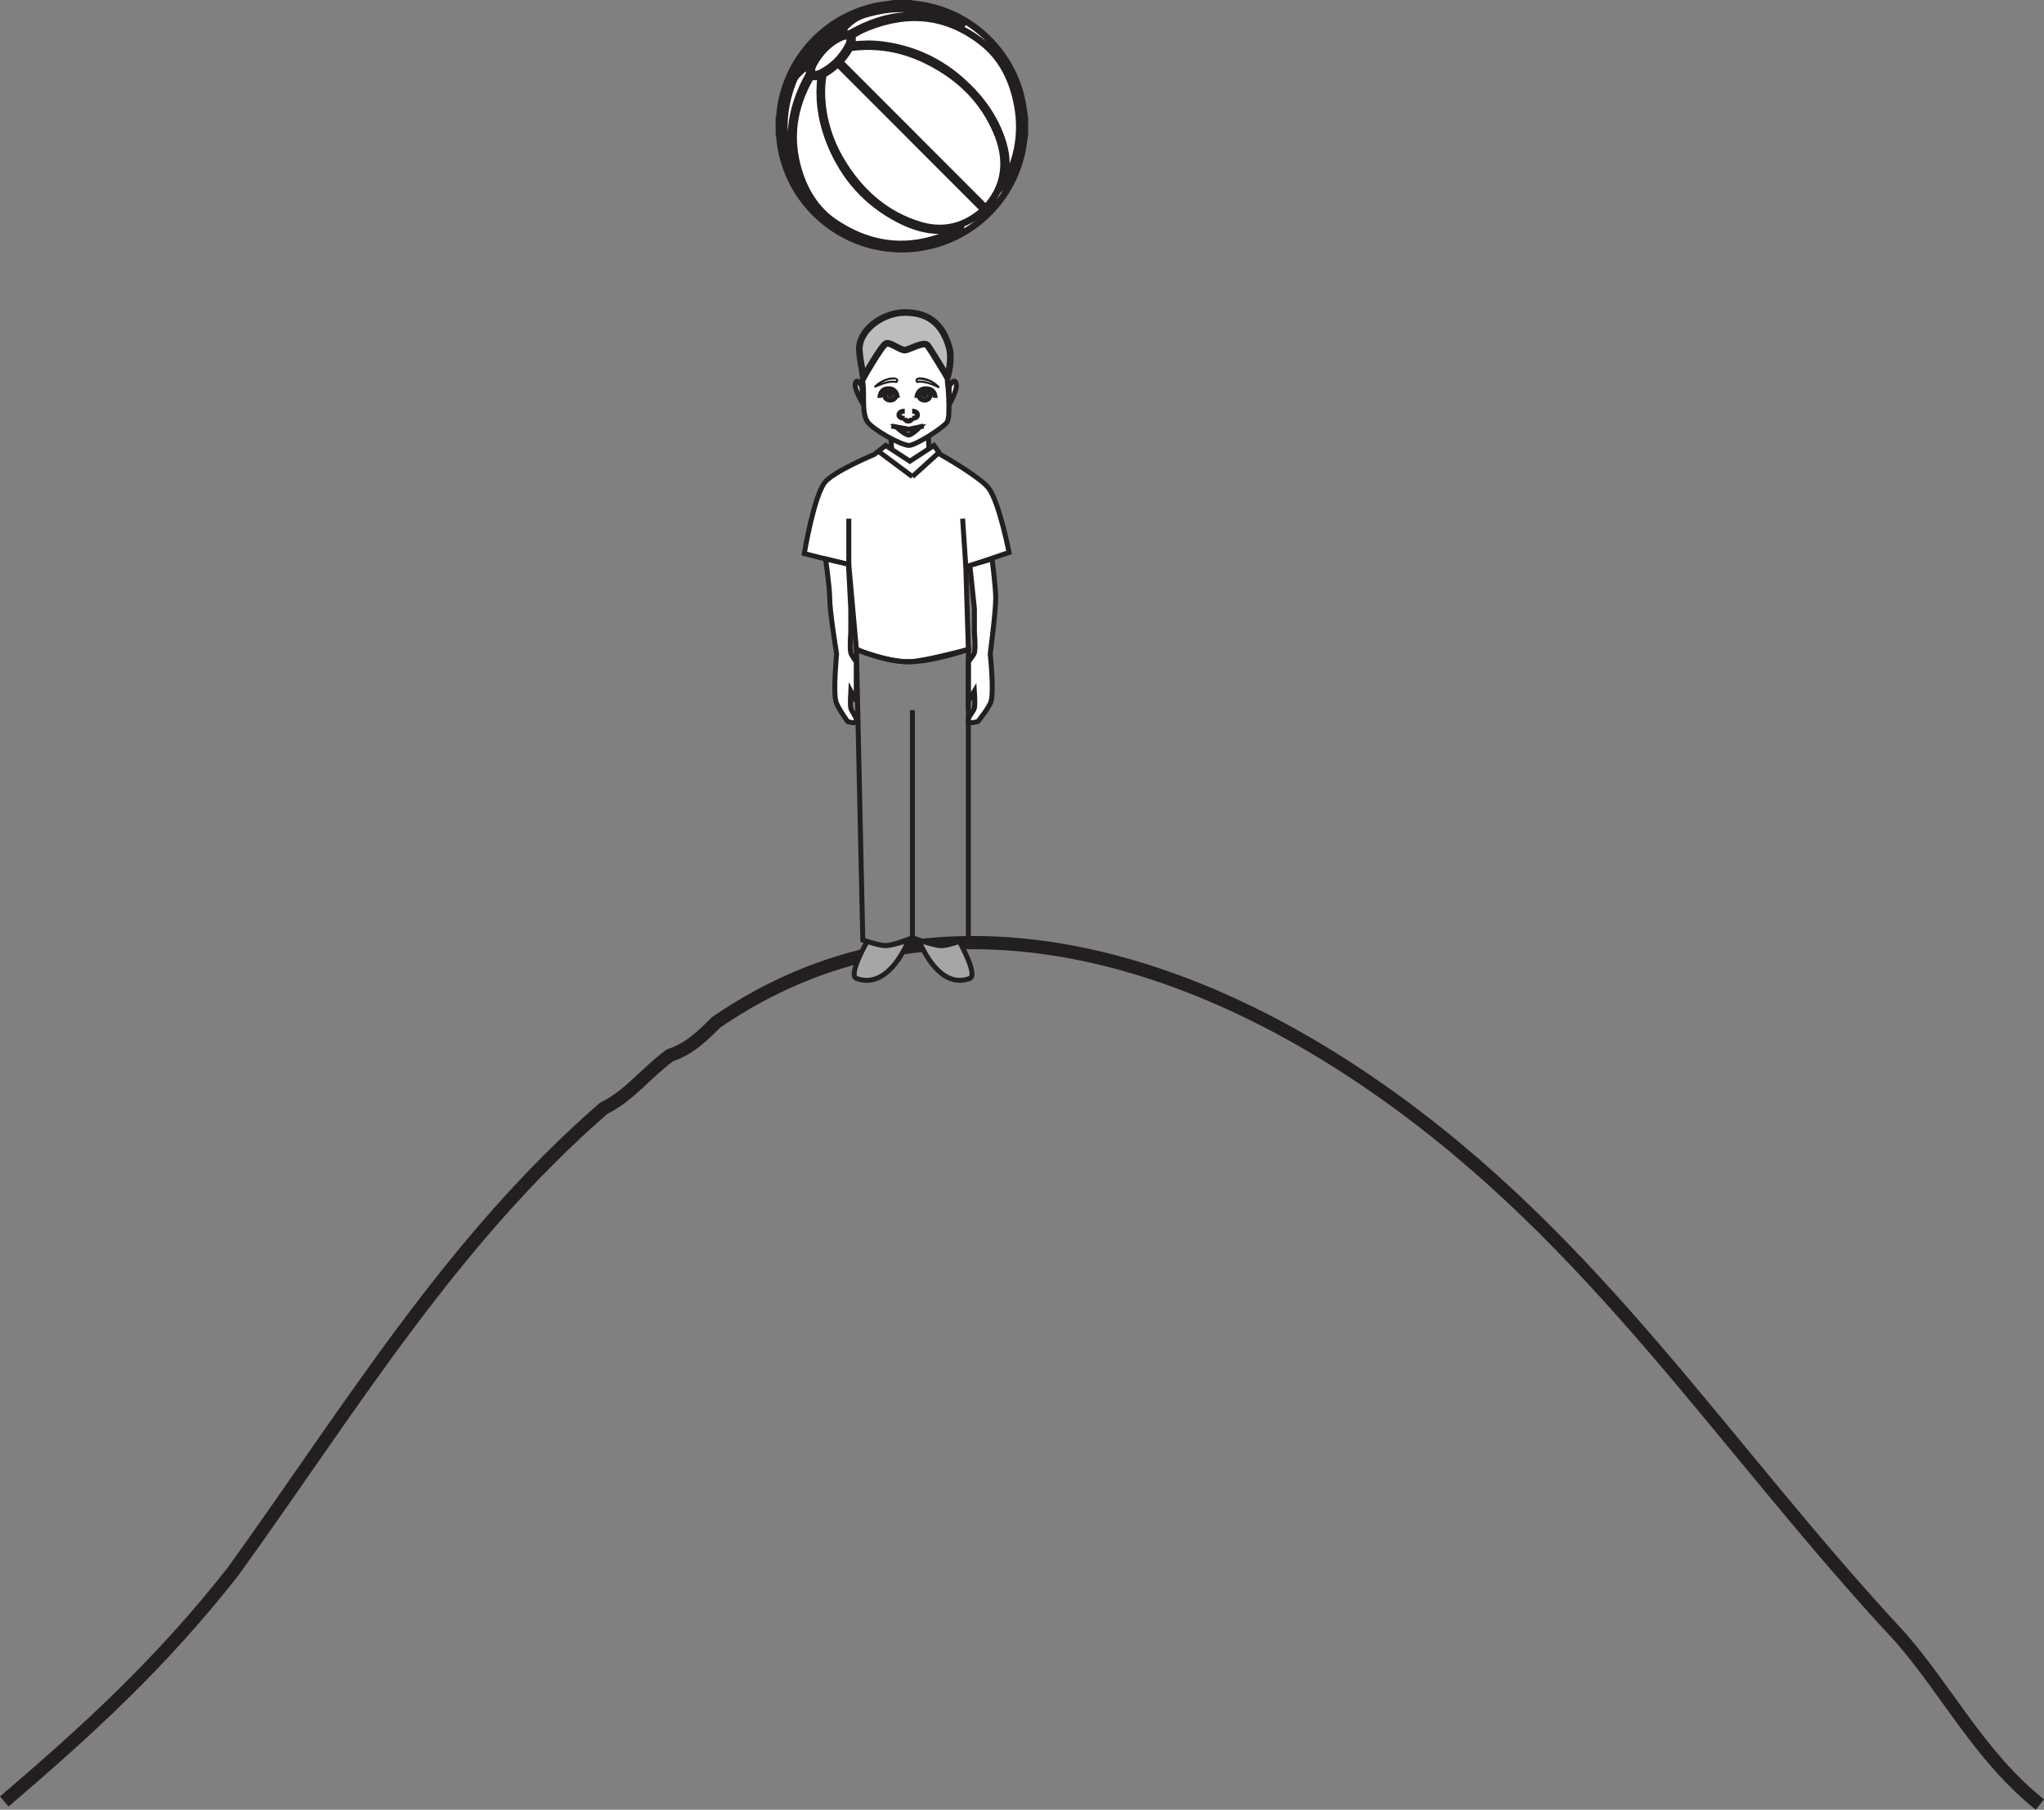 <?xml version="1.0" encoding="UTF-8"?>
<svg xmlns="http://www.w3.org/2000/svg" xmlns:xlink="http://www.w3.org/1999/xlink" width="308.897pt" height="273.516pt" viewBox="0 0 308.897 273.516" version="1.1">
<rect x="0" y="0" width="308.897" height="273.516" fill="#808080" stroke="none"/>
<defs>
<clipPath id="clip1">
  <path d="M 0 114 L 308.898 114 L 308.898 273.516 L 0 273.516 Z M 0 114 "/>
</clipPath>
</defs>
<g id="surface1">
<g clip-path="url(#clip1)" clip-rule="nonzero">
<path style="fill:none;stroke-width:2;stroke-linecap:butt;stroke-linejoin:miter;stroke:rgb(13.73%,12.16%,12.549%);stroke-opacity:1;stroke-miterlimit:10;" d="M -0.002 -0.002 C 12.576 10.764 23.576 20.764 34.576 34.764 C 52.576 59.764 67.576 84.764 90.576 104.76 C 94.576 106.76 96.576 109.76 100.576 112.76 C 103.576 113.76 105.576 115.76 107.576 117.76 C 139.576 139.76 177.576 128.76 207.576 107.76 C 240.576 84.764 259.576 53.764 286.576 24.764 C 293.576 16.764 298.576 6.764 307.623 -0.463 " transform="matrix(1,0,0,-1,0.65,272.272)"/>
</g>
<path style=" stroke:none;fill-rule:nonzero;fill:rgb(100%,100%,100%);fill-opacity:1;" d="M 140.383 71.715 L 134.621 71.715 L 134.621 66.203 L 140.383 66.203 Z M 140.383 71.715 "/>
<path style="fill-rule:nonzero;fill:rgb(100%,100%,100%);fill-opacity:1;stroke-width:0.75;stroke-linecap:butt;stroke-linejoin:miter;stroke:rgb(13.73%,12.16%,12.549%);stroke-opacity:1;stroke-miterlimit:4;" d="M 0.002 -0 C 0.002 -0 -6.264 -2.614 -7.494 -4.258 C -9.174 -6.489 -10.573 -14.985 -10.573 -14.985 L -3.842 -16.692 L -2.694 -29.461 C -2.694 -29.461 1.537 -31.344 5.193 -31.332 C 7.318 -31.328 14.224 -29.461 14.224 -29.461 L 13.842 -17.028 L 20.377 -14.813 C 20.377 -14.813 18.881 -7.207 17.299 -5.11 C 16.01 -3.395 9.998 -0 9.998 -0 L 9.033 1.359 L 5.385 -1.024 L 1.728 1.359 Z M 0.002 -0 " transform="matrix(1,0,0,-1,132.119,68.683)"/>
<path style=" stroke:none;fill-rule:nonzero;fill:rgb(100%,100%,100%);fill-opacity:1;" d="M 146.332 109.043 C 146.121 108.516 147.137 107.566 147.258 107.004 C 147.391 106.379 147.258 104.441 147.258 104.441 L 146.332 105.977 L 146.332 100.016 C 146.332 100.016 147.137 99.078 147.258 98.656 C 147.469 97.938 147.258 95.59 147.258 95.59 L 147.258 92.012 L 146.57 85.465 L 149.93 84.48 C 149.93 84.48 150.477 88.754 150.477 90.406 C 150.477 92.527 149.645 98.824 149.645 98.824 C 149.645 98.824 150.234 104.289 149.777 105.977 C 149.52 106.922 147.785 109.043 147.785 109.043 C 147.785 109.043 146.496 109.457 146.332 109.043 "/>
<path style="fill:none;stroke-width:0.75;stroke-linecap:butt;stroke-linejoin:miter;stroke:rgb(13.73%,12.16%,12.549%);stroke-opacity:1;stroke-miterlimit:4;" d="M 0.001 0.001 C -0.21 0.528 0.806 1.478 0.927 2.04 C 1.06 2.665 0.927 4.603 0.927 4.603 L 0.001 3.068 L 0.001 9.028 C 0.001 9.028 0.806 9.966 0.927 10.388 C 1.138 11.107 0.927 13.454 0.927 13.454 L 0.927 17.032 L 0.24 23.579 L 3.599 24.564 C 3.599 24.564 4.146 20.29 4.146 18.638 C 4.146 16.517 3.314 10.22 3.314 10.22 C 3.314 10.22 3.904 4.755 3.447 3.068 C 3.189 2.122 1.454 0.001 1.454 0.001 C 1.454 0.001 0.165 -0.413 0.001 0.001 Z M 0.001 0.001 " transform="matrix(1,0,0,-1,146.331,109.044)"/>
<path style="fill:none;stroke-width:0.75;stroke-linecap:butt;stroke-linejoin:miter;stroke:rgb(13.73%,12.16%,12.549%);stroke-opacity:1;stroke-miterlimit:4;" d="M 0.001 0.002 L -0.964 43.935 C -0.964 43.935 3.556 42.064 6.923 42.064 C 10.763 42.064 15.954 43.935 15.954 43.935 L 15.954 0.002 C 15.954 0.002 12.81 -0.893 11.728 -0.854 C 10.618 -0.811 7.497 0.338 7.497 0.338 C 7.497 0.338 4.525 -0.83 3.458 -0.854 C 2.56 -0.873 0.001 0.002 0.001 0.002 Z M 0.001 0.002 " transform="matrix(1,0,0,-1,130.389,142.08)"/>
<path style="fill:none;stroke-width:0.75;stroke-linecap:butt;stroke-linejoin:miter;stroke:rgb(13.73%,12.16%,12.549%);stroke-opacity:1;stroke-miterlimit:4;" d="M -0.001 -0.001 L -0.001 34.401 " transform="matrix(1,0,0,-1,137.887,141.741)"/>
<path style=" stroke:none;fill-rule:nonzero;fill:rgb(100%,100%,100%);fill-opacity:1;" d="M 130.438 58.133 C 130.234 56.598 130.078 53.461 130.438 51.949 C 130.844 50.246 133.969 47.531 137.039 47.578 C 140.121 47.629 142.891 49.699 143.164 52.141 C 143.328 53.641 143.164 57.605 143.164 57.605 C 143.164 57.605 143.75 62.445 143.164 63.738 C 142.816 64.492 138.203 67.457 137.273 67.32 C 135.809 67.105 131.844 64.875 131.074 63.711 C 130.223 62.43 130.633 59.621 130.438 58.133 "/>
<path style="fill:none;stroke-width:0.75;stroke-linecap:butt;stroke-linejoin:miter;stroke:rgb(13.73%,12.16%,12.549%);stroke-opacity:1;stroke-miterlimit:4;" d="M 0.001 0.001 C -0.202 1.536 -0.358 4.673 0.001 6.185 C 0.407 7.888 3.532 10.603 6.603 10.556 C 9.685 10.505 12.454 8.435 12.728 5.993 C 12.892 4.493 12.728 0.528 12.728 0.528 C 12.728 0.528 13.314 -4.311 12.728 -5.604 C 12.38 -6.358 7.767 -9.323 6.837 -9.186 C 5.372 -8.972 1.407 -6.741 0.638 -5.577 C -0.214 -4.296 0.197 -1.487 0.001 0.001 Z M 0.001 0.001 " transform="matrix(1,0,0,-1,130.436,58.134)"/>
<path style=" stroke:none;fill-rule:nonzero;fill:rgb(100%,100%,100%);fill-opacity:1;" d="M 129.398 109.043 C 129.594 108.516 128.68 107.566 128.57 107.004 C 128.453 106.379 128.57 104.441 128.57 104.441 L 129.398 105.977 L 129.398 100.016 C 129.398 100.016 128.684 99.078 128.57 98.656 C 128.387 97.938 128.57 95.59 128.57 95.59 L 128.57 92.012 L 128.223 85.285 L 124.762 84.48 C 124.762 84.48 125.387 88.746 125.387 90.395 C 125.391 92.516 126.434 98.824 126.434 98.824 C 126.434 98.824 125.902 104.289 126.316 105.977 C 126.547 106.922 128.094 109.043 128.094 109.043 C 128.094 109.043 129.25 109.457 129.398 109.043 "/>
<path style="fill:none;stroke-width:0.75;stroke-linecap:butt;stroke-linejoin:miter;stroke:rgb(13.73%,12.16%,12.549%);stroke-opacity:1;stroke-miterlimit:4;" d="M -0.002 0.001 C 0.194 0.528 -0.72 1.478 -0.83 2.04 C -0.947 2.665 -0.83 4.603 -0.83 4.603 L -0.002 3.068 L -0.002 9.028 C -0.002 9.028 -0.717 9.966 -0.83 10.388 C -1.013 11.107 -0.83 13.454 -0.83 13.454 L -0.83 17.032 L -1.177 23.759 L -4.638 24.564 C -4.638 24.564 -4.013 20.298 -4.013 18.65 C -4.009 16.528 -2.967 10.22 -2.967 10.22 C -2.967 10.22 -3.498 4.755 -3.084 3.068 C -2.853 2.122 -1.306 0.001 -1.306 0.001 C -1.306 0.001 -0.15 -0.413 -0.002 0.001 Z M -0.002 0.001 " transform="matrix(1,0,0,-1,129.4,109.044)"/>
<path style="fill:none;stroke-width:0.75;stroke-linecap:butt;stroke-linejoin:miter;stroke:rgb(13.73%,12.16%,12.549%);stroke-opacity:1;stroke-miterlimit:4;" d="M -0.001 -0.001 L 0.077 -1.837 " transform="matrix(1,0,0,-1,140.305,65.987)"/>
<path style="fill:none;stroke-width:0.75;stroke-linecap:butt;stroke-linejoin:miter;stroke:rgb(13.73%,12.16%,12.549%);stroke-opacity:1;stroke-miterlimit:4;" d="M -0.001 -0.001 L 0.139 -1.622 " transform="matrix(1,0,0,-1,134.622,66.202)"/>
<path style=" stroke:none;fill-rule:nonzero;fill:rgb(65.492%,64.864%,65.019%);fill-opacity:1;" d="M 129.426 147.875 C 128.113 147.379 131.047 142.289 131.047 142.289 C 131.047 142.289 132.949 142.934 133.848 142.934 C 134.754 142.934 137.328 142.078 137.328 142.078 C 137.328 142.078 134.426 149.742 129.426 147.875 "/>
<path style="fill:none;stroke-width:0.75;stroke-linecap:butt;stroke-linejoin:miter;stroke:rgb(13.73%,12.16%,12.549%);stroke-opacity:1;stroke-miterlimit:4;" d="M -0.001 -0.001 C -1.314 0.495 1.62 5.585 1.62 5.585 C 1.62 5.585 3.522 4.94 4.421 4.94 C 5.327 4.94 7.901 5.796 7.901 5.796 C 7.901 5.796 4.999 -1.868 -0.001 -0.001 Z M -0.001 -0.001 " transform="matrix(1,0,0,-1,129.427,147.874)"/>
<path style=" stroke:none;fill-rule:nonzero;fill:rgb(65.492%,64.864%,65.019%);fill-opacity:1;" d="M 146.566 147.875 C 147.844 147.379 144.98 142.289 144.98 142.289 C 144.98 142.289 143.121 142.934 142.246 142.934 C 141.363 142.934 138.848 142.078 138.848 142.078 C 138.848 142.078 141.684 149.742 146.566 147.875 "/>
<path style="fill:none;stroke-width:0.75;stroke-linecap:butt;stroke-linejoin:miter;stroke:rgb(13.73%,12.16%,12.549%);stroke-opacity:1;stroke-miterlimit:4;" d="M 0.001 -0.001 C 1.279 0.495 -1.585 5.585 -1.585 5.585 C -1.585 5.585 -3.444 4.94 -4.319 4.94 C -5.202 4.94 -7.718 5.796 -7.718 5.796 C -7.718 5.796 -4.882 -1.868 0.001 -0.001 Z M 0.001 -0.001 " transform="matrix(1,0,0,-1,146.565,147.874)"/>
<path style="fill:none;stroke-width:0.75;stroke-linecap:butt;stroke-linejoin:miter;stroke:rgb(13.73%,12.16%,12.549%);stroke-opacity:1;stroke-miterlimit:4;" d="M -0.001 0 L 5.156 -3.836 " transform="matrix(1,0,0,-1,132.731,68.199)"/>
<path style="fill:none;stroke-width:0.75;stroke-linecap:butt;stroke-linejoin:miter;stroke:rgb(13.73%,12.16%,12.549%);stroke-opacity:1;stroke-miterlimit:4;" d="M -0.001 -0 L 4.019 3.648 " transform="matrix(1,0,0,-1,137.887,72.035)"/>
<path style="fill:none;stroke-width:0.75;stroke-linecap:butt;stroke-linejoin:miter;stroke:rgb(13.73%,12.16%,12.549%);stroke-opacity:1;stroke-miterlimit:4;" d="M -0.002 -0.002 L -0.002 6.983 " transform="matrix(1,0,0,-1,128.275,85.373)"/>
<path style="fill:none;stroke-width:0.75;stroke-linecap:butt;stroke-linejoin:miter;stroke:rgb(13.73%,12.16%,12.549%);stroke-opacity:1;stroke-miterlimit:4;" d="M 0.002 0.002 L -0.483 7.326 " transform="matrix(1,0,0,-1,145.959,85.713)"/>
<path style="fill-rule:nonzero;fill:rgb(100%,100%,100%);fill-opacity:1;stroke-width:0.75;stroke-linecap:butt;stroke-linejoin:miter;stroke:rgb(13.73%,12.16%,12.549%);stroke-opacity:1;stroke-miterlimit:4;" d="M -0.002 0 C -0.002 0 -0.478 1.008 -0.791 0.774 C -1.584 0.176 0.28 -2.773 0.28 -2.773 Z M -0.002 0 " transform="matrix(1,0,0,-1,130.224,58.414)"/>
<path style="fill-rule:nonzero;fill:rgb(100%,100%,100%);fill-opacity:1;stroke-width:0.75;stroke-linecap:butt;stroke-linejoin:miter;stroke:rgb(13.73%,12.16%,12.549%);stroke-opacity:1;stroke-miterlimit:4;" d="M 0.001 0 C 0.001 0 0.516 1.008 0.856 0.774 C 1.716 0.176 -0.019 -2.773 -0.019 -2.773 Z M 0.001 0 " transform="matrix(1,0,0,-1,143.445,58.414)"/>
<path style="fill:none;stroke-width:0.75;stroke-linecap:butt;stroke-linejoin:miter;stroke:rgb(13.73%,12.16%,12.549%);stroke-opacity:1;stroke-miterlimit:4;" d="M 0 0.002 C 0 0.002 -0.035 1.427 -1.371 1.377 C -2.711 1.33 -2.621 0.002 -2.621 0.002 " transform="matrix(1,0,0,-1,135.609,60.134)"/>
<path style="fill:none;stroke-width:0.75;stroke-linecap:butt;stroke-linejoin:miter;stroke:rgb(13.73%,12.16%,12.549%);stroke-opacity:1;stroke-miterlimit:4;" d="M 0.002 -0.001 C 0.002 -0.408 -0.381 -0.743 -0.85 -0.743 C -1.315 -0.743 -1.694 -0.408 -1.694 -0.001 C -1.694 0.413 -1.315 0.745 -0.85 0.745 C -0.381 0.745 0.002 0.413 0.002 -0.001 Z M 0.002 -0.001 " transform="matrix(1,0,0,-1,135.393,59.729)"/>
<path style=" stroke:none;fill-rule:nonzero;fill:rgb(13.73%,12.16%,12.549%);fill-opacity:1;" d="M 135.039 59.562 C 135.039 59.879 134.816 60.133 134.543 60.133 C 134.277 60.133 134.055 59.879 134.055 59.562 C 134.055 59.246 134.277 58.984 134.543 58.984 C 134.816 58.984 135.039 59.246 135.039 59.562 "/>
<path style="fill:none;stroke-width:0.75;stroke-linecap:butt;stroke-linejoin:miter;stroke:rgb(13.73%,12.16%,12.549%);stroke-opacity:1;stroke-miterlimit:4;" d="M 0.001 0.002 C 0.001 0.002 0.04 1.427 1.438 1.377 C 2.844 1.33 2.751 0.002 2.751 0.002 " transform="matrix(1,0,0,-1,138.558,60.134)"/>
<path style="fill:none;stroke-width:0.75;stroke-linecap:butt;stroke-linejoin:miter;stroke:rgb(13.73%,12.16%,12.549%);stroke-opacity:1;stroke-miterlimit:4;" d="M 0.001 -0.001 C 0.001 -0.408 0.38 -0.743 0.844 -0.743 C 1.313 -0.743 1.688 -0.408 1.688 -0.001 C 1.688 0.413 1.313 0.745 0.844 0.745 C 0.38 0.745 0.001 0.413 0.001 -0.001 Z M 0.001 -0.001 " transform="matrix(1,0,0,-1,138.87,59.729)"/>
<path style=" stroke:none;fill-rule:nonzero;fill:rgb(13.73%,12.16%,12.549%);fill-opacity:1;" d="M 139.223 59.562 C 139.223 59.879 139.445 60.133 139.715 60.133 C 139.988 60.133 140.203 59.879 140.203 59.562 C 140.203 59.246 139.988 58.984 139.715 58.984 C 139.445 58.984 139.223 59.246 139.223 59.562 "/>
<path style="fill:none;stroke-width:0.75;stroke-linecap:butt;stroke-linejoin:miter;stroke:rgb(13.73%,12.16%,12.549%);stroke-opacity:1;stroke-miterlimit:4;" d="M -0.001 -0.002 L 2.632 -0.506 L 4.886 -0.002 " transform="matrix(1,0,0,-1,134.708,64.385)"/>
<path style="fill:none;stroke-width:0.75;stroke-linecap:butt;stroke-linejoin:miter;stroke:rgb(13.73%,12.16%,12.549%);stroke-opacity:1;stroke-miterlimit:4;" d="M 0.001 -0.001 C 0.481 0.01 1.575 1.1 1.575 1.1 L 0.001 0.846 L -1.749 1.1 C -1.749 1.1 -0.566 -0.013 0.001 -0.001 Z M 0.001 -0.001 " transform="matrix(1,0,0,-1,137.339,65.737)"/>
<path style="fill:none;stroke-width:0.75;stroke-linecap:butt;stroke-linejoin:miter;stroke:rgb(13.73%,12.16%,12.549%);stroke-opacity:1;stroke-miterlimit:4;" d="M -0 -0.001 C -0 -0.001 0.801 -0.001 0.801 -0.567 C 0.801 -1.091 -0 -1.091 -0 -1.091 " transform="matrix(1,0,0,-1,137.852,62.14)"/>
<path style="fill:none;stroke-width:0.75;stroke-linecap:butt;stroke-linejoin:miter;stroke:rgb(13.73%,12.16%,12.549%);stroke-opacity:1;stroke-miterlimit:4;" d="M -0.001 -0.001 C -0.001 -0.001 -0.88 -0.001 -0.88 -0.567 C -0.88 -1.091 -0.001 -1.091 -0.001 -1.091 " transform="matrix(1,0,0,-1,136.732,62.14)"/>
<path style="fill:none;stroke-width:0.75;stroke-linecap:butt;stroke-linejoin:miter;stroke:rgb(13.73%,12.16%,12.549%);stroke-opacity:1;stroke-miterlimit:4;" d="M 0.001 -0 C 0.001 -0 0.016 -0.496 -0.554 -0.516 C -1.073 -0.535 -1.093 -0.035 -1.093 -0.035 " transform="matrix(1,0,0,-1,137.823,63.125)"/>
<path style=" stroke:none;fill-rule:nonzero;fill:rgb(74.12%,73.648%,73.766%);fill-opacity:1;" d="M 136.824 52.91 C 136.113 53.016 134.586 51.688 133.93 51.91 C 133.273 52.125 130.504 57.023 130.504 57.023 C 130.504 57.023 129.941 54.367 129.871 52.926 C 129.727 49.859 133.445 47.242 136.73 47.227 C 140.922 47.211 142.602 49.637 143.426 52.453 C 143.984 54.363 143.184 57.023 143.184 57.023 C 143.184 57.023 140.688 52.844 140.168 52.191 C 139.656 51.539 137.531 52.797 136.824 52.91 "/>
<path style="fill:none;stroke-width:1;stroke-linecap:butt;stroke-linejoin:miter;stroke:rgb(13.73%,12.16%,12.549%);stroke-opacity:1;stroke-miterlimit:4;" d="M 0 -0.002 C -0.711 -0.107 -2.238 1.221 -2.894 0.998 C -3.551 0.783 -6.32 -4.115 -6.32 -4.115 C -6.32 -4.115 -6.883 -1.459 -6.953 -0.017 C -7.097 3.049 -3.379 5.666 -0.094 5.682 C 4.098 5.697 5.778 3.272 6.602 0.455 C 7.16 -1.455 6.36 -4.115 6.36 -4.115 C 6.36 -4.115 3.864 0.065 3.344 0.717 C 2.832 1.369 0.707 0.111 0 -0.002 Z M 0 -0.002 " transform="matrix(1,0,0,-1,136.824,52.908)"/>
<path style=" stroke:none;fill-rule:nonzero;fill:rgb(13.73%,12.16%,12.549%);fill-opacity:1;" d="M 135.594 57.836 C 136.027 57.289 135.469 57.035 134.988 57.039 C 133.984 57.059 132.852 57.582 132.145 58.336 C 132.039 58.445 132.164 58.633 132.301 58.578 C 133.273 58.188 134.402 57.672 135.453 57.887 C 135.637 57.922 135.699 57.625 135.516 57.586 C 134.402 57.363 133.23 57.879 132.203 58.293 C 132.258 58.375 132.309 58.457 132.359 58.535 C 132.746 58.129 133.254 57.84 133.754 57.629 C 134.199 57.441 134.68 57.348 135.156 57.34 C 135.379 57.34 135.523 57.445 135.375 57.637 C 135.258 57.789 135.473 57.988 135.594 57.836 "/>
<path style=" stroke:none;fill-rule:nonzero;fill:rgb(13.73%,12.16%,12.549%);fill-opacity:1;" d="M 138.727 57.641 C 138.301 57.062 140.258 57.617 140.426 57.688 C 140.914 57.898 141.395 58.223 141.75 58.629 C 141.805 58.547 141.859 58.461 141.914 58.379 C 140.895 57.938 139.727 57.375 138.598 57.574 C 138.414 57.609 138.43 57.91 138.613 57.879 C 139.695 57.688 140.809 58.227 141.781 58.648 C 141.938 58.723 142.055 58.527 141.945 58.402 C 141.254 57.617 140.117 57.066 139.094 57.035 C 138.625 57.02 138.094 57.277 138.484 57.812 C 138.598 57.969 138.84 57.793 138.727 57.641 "/>
<path style=" stroke:none;fill-rule:nonzero;fill:rgb(100%,100%,100%);fill-opacity:1;" d="M 123.578 6.668 C 122.559 7.762 121.648 8.891 120.973 10.195 C 122.078 9.242 123.469 8.613 124.215 7.258 C 124.031 7.051 123.855 6.84 123.578 6.668 M 127.402 3.758 C 126.094 4.453 124.949 5.363 123.848 6.359 C 124.094 6.609 124.293 6.816 124.469 6.992 C 125.871 6.273 126.453 4.855 127.402 3.758 M 123.227 11.203 C 123.48 11.199 123.738 11.152 124.07 10.977 C 125.875 10.031 127.254 8.652 128.195 6.848 C 128.32 6.602 128.41 6.336 128.414 6.051 C 128.426 5.594 128.262 5.438 127.801 5.473 C 127.453 5.504 127.141 5.645 126.84 5.797 C 125.16 6.652 123.938 7.973 123.023 9.598 C 122.852 9.906 122.719 10.242 122.684 10.602 C 122.641 11.031 122.805 11.207 123.227 11.203 M 145.723 4.051 C 145.637 3.992 145.555 3.922 145.461 3.871 C 140.738 1.137 135.785 0.637 130.57 2.242 C 128.863 2.77 127.773 3.898 126.738 5.336 C 127.34 5.172 127.844 4.926 128.348 5.109 C 133.992 1.824 139.758 1.312 145.723 4.051 M 122.328 11.117 C 122.121 10.621 122.402 10.129 122.539 9.531 C 122.219 9.773 121.969 9.953 121.73 10.145 C 121.309 10.484 120.934 10.879 120.543 11.254 C 120.234 11.551 120.031 11.898 119.879 12.289 C 117.984 17.113 118.082 21.891 120.223 26.613 C 120.52 27.277 120.855 27.922 121.301 28.508 C 118.562 22.559 119.07 16.805 122.328 11.117 M 122.68 11.52 C 122.613 11.562 122.582 11.574 122.566 11.598 C 122.527 11.648 122.496 11.699 122.465 11.754 C 119.926 16.203 119.207 20.895 120.723 25.832 C 121.684 28.98 123.391 31.738 126.121 33.582 C 132.184 37.688 138.547 37.906 145.035 34.523 C 145.113 34.48 145.227 34.465 145.219 34.312 C 144.211 34.637 143.188 34.855 142.129 34.863 C 139.855 34.883 137.762 34.184 135.785 33.152 C 130.969 30.648 127.574 26.816 125.508 21.805 C 124.305 18.891 123.715 15.867 123.93 12.703 C 123.957 12.305 123.988 11.91 124.023 11.441 C 123.539 11.574 123.098 11.762 122.68 11.52 M 128.68 6.781 C 130.289 6.586 131.832 6.555 133.371 6.758 C 137.848 7.344 141.793 9.109 145.195 12.09 C 147.781 14.359 149.844 17.008 151.113 20.227 C 151.855 22.105 152.301 24.035 151.992 26.074 C 151.895 26.734 151.707 27.375 151.566 28.027 C 151.68 27.91 151.762 27.781 151.832 27.648 C 153.949 23.715 154.566 19.562 153.598 15.207 C 152.828 11.75 151.297 8.695 148.469 6.457 C 143.129 2.234 137.277 1.684 131.051 4.188 C 130.238 4.516 129.461 4.922 128.711 5.422 C 128.941 5.871 128.809 6.289 128.68 6.781 M 126.914 9.348 C 134.262 16.703 141.59 24.039 148.949 31.406 C 150.773 29.43 151.727 27.148 151.664 24.484 C 151.609 22.27 150.828 20.238 149.816 18.316 C 148.094 15.043 145.574 12.48 142.449 10.512 C 138.289 7.891 133.805 6.598 128.855 7.188 C 128.676 7.207 128.48 7.191 128.375 7.395 C 127.98 8.117 127.457 8.75 126.914 9.348 M 126.621 9.648 C 125.965 10.242 125.332 10.766 124.609 11.16 C 124.418 11.262 124.398 11.449 124.371 11.633 C 124.141 13.082 124.156 14.531 124.316 15.98 C 124.68 19.301 125.848 22.34 127.66 25.129 C 130.414 29.363 134.055 32.484 138.957 33.98 C 142.336 35.012 145.402 34.375 148.145 32.156 C 148.305 32.023 148.5 31.91 148.598 31.645 C 141.285 24.32 133.961 16.992 126.621 9.648 M 154.875 20.289 C 154.75 21.125 154.656 21.973 154.492 22.801 C 152.953 30.418 146.762 36.285 139.039 37.449 C 129.676 38.863 120.719 32.961 118.32 23.793 C 118.055 22.777 117.875 21.742 117.797 20.691 C 117.785 20.555 117.742 20.422 117.715 20.289 L 117.715 17.871 C 117.859 17.488 117.824 17.082 117.875 16.688 C 118.855 8.941 124.617 2.637 132.258 0.941 C 133.191 0.734 134.148 0.676 135.09 0.5 L 137.504 0.5 C 138.34 0.625 139.184 0.715 140.016 0.879 C 147.297 2.328 153.109 8.176 154.504 15.453 C 154.66 16.254 154.754 17.066 154.875 17.871 Z M 154.875 20.289 "/>
<path style="fill:none;stroke-width:1;stroke-linecap:butt;stroke-linejoin:miter;stroke:rgb(13.73%,12.16%,12.549%);stroke-opacity:1;stroke-miterlimit:10;" d="M 0.001 -0 C -1.018 -1.094 -1.928 -2.223 -2.604 -3.528 C -1.499 -2.575 -0.108 -1.946 0.638 -0.59 C 0.454 -0.383 0.279 -0.172 0.001 -0 Z M 3.825 2.91 C 2.517 2.214 1.372 1.304 0.271 0.308 C 0.517 0.058 0.716 -0.149 0.892 -0.325 C 2.294 0.394 2.876 1.812 3.825 2.91 Z M -0.35 -4.536 C -0.096 -4.532 0.161 -4.485 0.493 -4.309 C 2.298 -3.364 3.677 -1.985 4.618 -0.18 C 4.743 0.066 4.833 0.332 4.837 0.617 C 4.849 1.074 4.685 1.23 4.224 1.195 C 3.876 1.164 3.564 1.023 3.263 0.871 C 1.583 0.015 0.361 -1.305 -0.553 -2.93 C -0.725 -3.239 -0.858 -3.575 -0.893 -3.934 C -0.936 -4.364 -0.772 -4.539 -0.35 -4.536 Z M 22.146 2.617 C 22.06 2.675 21.978 2.746 21.884 2.797 C 17.161 5.531 12.208 6.031 6.993 4.425 C 5.286 3.898 4.197 2.769 3.161 1.332 C 3.763 1.496 4.267 1.742 4.771 1.558 C 10.415 4.843 16.181 5.355 22.146 2.617 Z M -1.249 -4.45 C -1.456 -3.953 -1.175 -3.461 -1.038 -2.864 C -1.358 -3.106 -1.608 -3.286 -1.846 -3.477 C -2.268 -3.817 -2.643 -4.211 -3.034 -4.586 C -3.343 -4.883 -3.546 -5.231 -3.698 -5.621 C -5.593 -10.446 -5.495 -15.223 -3.354 -19.946 C -3.057 -20.61 -2.721 -21.254 -2.276 -21.84 C -5.014 -15.891 -4.507 -10.137 -1.249 -4.45 Z M -0.897 -4.852 C -0.964 -4.895 -0.995 -4.907 -1.01 -4.93 C -1.05 -4.981 -1.081 -5.032 -1.112 -5.086 C -3.651 -9.536 -4.37 -14.227 -2.854 -19.164 C -1.893 -22.313 -0.186 -25.071 2.544 -26.914 C 8.607 -31.02 14.97 -31.239 21.458 -27.856 C 21.536 -27.813 21.65 -27.797 21.642 -27.645 C 20.634 -27.969 19.611 -28.188 18.552 -28.196 C 16.279 -28.215 14.185 -27.516 12.208 -26.485 C 7.392 -23.981 3.997 -20.149 1.931 -15.137 C 0.728 -12.223 0.138 -9.2 0.353 -6.036 C 0.38 -5.637 0.411 -5.243 0.447 -4.774 C -0.038 -4.907 -0.479 -5.094 -0.897 -4.852 Z M 5.103 -0.114 C 6.712 0.082 8.255 0.113 9.794 -0.09 C 14.271 -0.676 18.216 -2.442 21.618 -5.422 C 24.204 -7.692 26.267 -10.34 27.536 -13.559 C 28.279 -15.438 28.724 -17.368 28.415 -19.407 C 28.318 -20.067 28.13 -20.707 27.99 -21.36 C 28.103 -21.243 28.185 -21.114 28.255 -20.981 C 30.372 -17.047 30.99 -12.895 30.021 -8.539 C 29.251 -5.082 27.72 -2.028 24.892 0.211 C 19.552 4.433 13.7 4.984 7.474 2.48 C 6.661 2.152 5.884 1.746 5.134 1.246 C 5.365 0.797 5.232 0.379 5.103 -0.114 Z M 3.337 -2.68 C 10.685 -10.036 18.013 -17.371 25.372 -24.739 C 27.197 -22.762 28.15 -20.481 28.087 -17.817 C 28.032 -15.602 27.251 -13.571 26.24 -11.649 C 24.517 -8.375 21.997 -5.813 18.872 -3.844 C 14.712 -1.223 10.228 0.07 5.279 -0.52 C 5.099 -0.539 4.904 -0.524 4.798 -0.727 C 4.404 -1.45 3.88 -2.082 3.337 -2.68 Z M 3.044 -2.981 C 2.388 -3.575 1.755 -4.098 1.032 -4.493 C 0.841 -4.594 0.822 -4.782 0.794 -4.965 C 0.564 -6.414 0.579 -7.864 0.74 -9.313 C 1.103 -12.633 2.271 -15.672 4.083 -18.461 C 6.837 -22.696 10.478 -25.817 15.38 -27.313 C 18.759 -28.344 21.825 -27.707 24.568 -25.489 C 24.728 -25.356 24.923 -25.243 25.021 -24.977 C 17.708 -17.653 10.384 -10.325 3.044 -2.981 Z M 31.298 -13.621 C 31.173 -14.457 31.079 -15.305 30.915 -16.133 C 29.376 -23.75 23.185 -29.618 15.462 -30.782 C 6.099 -32.196 -2.858 -26.293 -5.257 -17.125 C -5.522 -16.11 -5.702 -15.075 -5.78 -14.024 C -5.792 -13.887 -5.835 -13.754 -5.862 -13.621 L -5.862 -11.203 C -5.718 -10.821 -5.753 -10.414 -5.702 -10.02 C -4.721 -2.274 1.04 4.031 8.681 5.726 C 9.615 5.933 10.572 5.992 11.513 6.168 L 13.927 6.168 C 14.763 6.043 15.607 5.953 16.439 5.789 C 23.72 4.339 29.532 -1.508 30.927 -8.786 C 31.083 -9.586 31.177 -10.399 31.298 -11.203 Z M 31.298 -13.621 " transform="matrix(1,0,0,-1,123.577,6.668)"/>
<path style=" stroke:none;fill-rule:nonzero;fill:rgb(100%,100%,100%);fill-opacity:1;" d="M 126.621 9.645 C 133.961 16.992 141.285 24.32 148.598 31.641 C 148.5 31.91 148.305 32.023 148.145 32.156 C 145.402 34.375 142.336 35.012 138.957 33.98 C 134.055 32.484 130.414 29.363 127.66 25.129 C 125.848 22.34 124.684 19.301 124.316 15.98 C 124.156 14.531 124.141 13.082 124.371 11.633 C 124.398 11.453 124.418 11.262 124.609 11.16 C 125.332 10.766 125.965 10.246 126.621 9.645 "/>
<path style="fill:none;stroke-width:1;stroke-linecap:butt;stroke-linejoin:miter;stroke:rgb(13.73%,12.16%,12.549%);stroke-opacity:1;stroke-miterlimit:10;" d="M 0 0.002 C 7.34 -7.346 14.664 -14.674 21.977 -21.994 C 21.879 -22.264 21.684 -22.377 21.524 -22.51 C 18.781 -24.729 15.715 -25.366 12.336 -24.334 C 7.434 -22.838 3.793 -19.717 1.039 -15.483 C -0.773 -12.694 -1.937 -9.655 -2.304 -6.334 C -2.465 -4.885 -2.48 -3.436 -2.25 -1.987 C -2.222 -1.807 -2.203 -1.616 -2.012 -1.514 C -1.289 -1.119 -0.656 -0.6 0 0.002 Z M 0 0.002 " transform="matrix(1,0,0,-1,126.621,9.646)"/>
<path style=" stroke:none;fill-rule:nonzero;fill:rgb(100%,100%,100%);fill-opacity:1;" d="M 126.914 9.348 C 127.457 8.75 127.98 8.117 128.375 7.395 C 128.48 7.191 128.676 7.207 128.855 7.184 C 133.805 6.598 138.289 7.891 142.449 10.512 C 145.574 12.48 148.094 15.043 149.816 18.316 C 150.828 20.238 151.609 22.27 151.664 24.484 C 151.727 27.148 150.773 29.43 148.949 31.406 C 141.59 24.039 134.262 16.703 126.914 9.348 "/>
<path style="fill:none;stroke-width:1;stroke-linecap:butt;stroke-linejoin:miter;stroke:rgb(13.73%,12.16%,12.549%);stroke-opacity:1;stroke-miterlimit:10;" d="M 0.001 -0 C 0.544 0.597 1.068 1.23 1.462 1.953 C 1.568 2.156 1.763 2.14 1.943 2.164 C 6.892 2.75 11.376 1.457 15.536 -1.164 C 18.661 -3.133 21.181 -5.696 22.904 -8.969 C 23.915 -10.891 24.696 -12.922 24.751 -15.137 C 24.814 -17.801 23.861 -20.082 22.036 -22.059 C 14.677 -14.692 7.349 -7.356 0.001 -0 Z M 0.001 -0 " transform="matrix(1,0,0,-1,126.913,9.347)"/>
<path style=" stroke:none;fill-rule:nonzero;fill:rgb(100%,100%,100%);fill-opacity:1;" d="M 128.68 6.781 C 128.809 6.289 128.941 5.871 128.711 5.422 C 129.461 4.922 130.238 4.516 131.051 4.188 C 137.281 1.684 143.129 2.234 148.465 6.457 C 151.297 8.695 152.828 11.75 153.598 15.207 C 154.566 19.562 153.949 23.719 151.832 27.645 C 151.762 27.781 151.68 27.91 151.57 28.027 C 151.707 27.375 151.895 26.734 151.992 26.074 C 152.297 24.035 151.855 22.102 151.117 20.227 C 149.844 17.008 147.781 14.359 145.195 12.094 C 141.793 9.109 137.848 7.344 133.371 6.758 C 131.832 6.555 130.289 6.586 128.68 6.781 "/>
<path style="fill:none;stroke-width:1;stroke-linecap:butt;stroke-linejoin:miter;stroke:rgb(13.73%,12.16%,12.549%);stroke-opacity:1;stroke-miterlimit:10;" d="M -0.001 0.002 C 0.128 0.494 0.261 0.912 0.031 1.361 C 0.781 1.861 1.558 2.267 2.37 2.595 C 8.601 5.099 14.449 4.549 19.784 0.326 C 22.616 -1.912 24.148 -4.967 24.917 -8.424 C 25.886 -12.78 25.269 -16.936 23.152 -20.862 C 23.081 -20.998 22.999 -21.127 22.89 -21.244 C 23.027 -20.592 23.214 -19.951 23.312 -19.291 C 23.616 -17.252 23.175 -15.319 22.437 -13.444 C 21.163 -10.225 19.101 -7.576 16.515 -5.311 C 13.113 -2.326 9.167 -0.561 4.691 0.025 C 3.152 0.228 1.609 0.197 -0.001 0.002 Z M -0.001 0.002 " transform="matrix(1,0,0,-1,128.68,6.783)"/>
<path style=" stroke:none;fill-rule:nonzero;fill:rgb(100%,100%,100%);fill-opacity:1;" d="M 122.68 11.52 C 123.094 11.762 123.539 11.574 124.023 11.441 C 123.988 11.91 123.957 12.305 123.93 12.703 C 123.715 15.867 124.305 18.891 125.508 21.805 C 127.574 26.816 130.965 30.645 135.785 33.152 C 137.762 34.184 139.855 34.883 142.129 34.863 C 143.188 34.855 144.211 34.637 145.219 34.312 C 145.227 34.465 145.113 34.48 145.035 34.523 C 138.547 37.906 132.184 37.684 126.121 33.582 C 123.391 31.738 121.684 28.98 120.723 25.832 C 119.207 20.891 119.926 16.207 122.465 11.754 C 122.496 11.699 122.527 11.645 122.566 11.598 C 122.582 11.574 122.617 11.562 122.68 11.52 "/>
<path style="fill:none;stroke-width:1;stroke-linecap:butt;stroke-linejoin:miter;stroke:rgb(13.73%,12.16%,12.549%);stroke-opacity:1;stroke-miterlimit:10;" d="M -0.001 -0 C 0.413 -0.243 0.859 -0.055 1.343 0.078 C 1.308 -0.391 1.277 -0.785 1.249 -1.184 C 1.034 -4.348 1.624 -7.371 2.827 -10.285 C 4.894 -15.297 8.284 -19.125 13.105 -21.633 C 15.081 -22.664 17.175 -23.364 19.449 -23.344 C 20.507 -23.336 21.531 -23.118 22.538 -22.793 C 22.546 -22.946 22.433 -22.961 22.355 -23.004 C 15.866 -26.387 9.503 -26.164 3.441 -22.063 C 0.71 -20.219 -0.997 -17.461 -1.958 -14.313 C -3.473 -9.371 -2.755 -4.688 -0.216 -0.235 C -0.184 -0.18 -0.153 -0.125 -0.114 -0.078 C -0.098 -0.055 -0.063 -0.043 -0.001 -0 Z M -0.001 -0 " transform="matrix(1,0,0,-1,122.68,11.519)"/>
<path style=" stroke:none;fill-rule:nonzero;fill:rgb(100%,100%,100%);fill-opacity:1;" d="M 122.328 11.117 C 119.07 16.805 118.562 22.559 121.301 28.508 C 120.855 27.926 120.52 27.277 120.223 26.613 C 118.082 21.891 117.984 17.113 119.879 12.289 C 120.031 11.898 120.234 11.555 120.543 11.254 C 120.934 10.879 121.309 10.484 121.73 10.145 C 121.969 9.953 122.219 9.773 122.539 9.531 C 122.402 10.129 122.121 10.621 122.328 11.117 "/>
<path style="fill:none;stroke-width:1;stroke-linecap:butt;stroke-linejoin:miter;stroke:rgb(13.73%,12.16%,12.549%);stroke-opacity:1;stroke-miterlimit:10;" d="M 0.001 -0 C -3.257 -5.688 -3.764 -11.442 -1.026 -17.391 C -1.471 -16.809 -1.807 -16.16 -2.104 -15.496 C -4.245 -10.774 -4.343 -5.996 -2.448 -1.172 C -2.296 -0.782 -2.093 -0.438 -1.784 -0.137 C -1.393 0.238 -1.018 0.633 -0.596 0.972 C -0.358 1.164 -0.108 1.343 0.212 1.586 C 0.075 0.988 -0.206 0.496 0.001 -0 Z M 0.001 -0 " transform="matrix(1,0,0,-1,122.327,11.117)"/>
<path style=" stroke:none;fill-rule:nonzero;fill:rgb(100%,100%,100%);fill-opacity:1;" d="M 145.723 4.051 C 139.754 1.312 133.992 1.824 128.344 5.109 C 127.844 4.926 127.34 5.172 126.742 5.336 C 127.773 3.902 128.867 2.77 130.57 2.242 C 135.785 0.637 140.738 1.137 145.461 3.871 C 145.551 3.922 145.637 3.992 145.723 4.051 "/>
<path style="fill:none;stroke-width:1;stroke-linecap:butt;stroke-linejoin:miter;stroke:rgb(13.73%,12.16%,12.549%);stroke-opacity:1;stroke-miterlimit:10;" d="M 0 0.002 C -5.968 2.74 -11.73 2.228 -17.379 -1.057 C -17.879 -0.873 -18.383 -1.119 -18.98 -1.284 C -17.949 0.15 -16.855 1.283 -15.152 1.81 C -9.937 3.416 -4.984 2.916 -0.261 0.181 C -0.172 0.131 -0.086 0.06 0 0.002 Z M 0 0.002 " transform="matrix(1,0,0,-1,145.722,4.052)"/>
<path style=" stroke:none;fill-rule:nonzero;fill:rgb(100%,100%,100%);fill-opacity:1;" d="M 123.227 11.203 C 122.805 11.207 122.641 11.031 122.684 10.602 C 122.719 10.242 122.852 9.906 123.023 9.598 C 123.938 7.973 125.16 6.652 126.836 5.797 C 127.141 5.645 127.453 5.504 127.797 5.477 C 128.258 5.434 128.426 5.594 128.414 6.051 C 128.41 6.336 128.324 6.602 128.195 6.848 C 127.254 8.652 125.875 10.031 124.07 10.977 C 123.742 11.152 123.48 11.199 123.227 11.203 "/>
<path style="fill:none;stroke-width:1;stroke-linecap:butt;stroke-linejoin:miter;stroke:rgb(13.73%,12.16%,12.549%);stroke-opacity:1;stroke-miterlimit:10;" d="M -0.002 0.001 C -0.424 -0.003 -0.588 0.173 -0.545 0.602 C -0.51 0.962 -0.377 1.298 -0.205 1.606 C 0.709 3.231 1.932 4.551 3.608 5.407 C 3.912 5.559 4.225 5.7 4.569 5.727 C 5.03 5.77 5.197 5.61 5.186 5.153 C 5.182 4.868 5.096 4.602 4.967 4.356 C 4.026 2.551 2.647 1.173 0.842 0.227 C 0.514 0.051 0.252 0.005 -0.002 0.001 Z M -0.002 0.001 " transform="matrix(1,0,0,-1,123.228,11.204)"/>
<path style=" stroke:none;fill-rule:nonzero;fill:rgb(100%,100%,100%);fill-opacity:1;" d="M 127.402 3.758 C 126.453 4.855 125.875 6.277 124.465 6.992 C 124.297 6.816 124.094 6.613 123.848 6.363 C 124.949 5.363 126.094 4.453 127.402 3.758 "/>
<path style="fill:none;stroke-width:1;stroke-linecap:butt;stroke-linejoin:miter;stroke:rgb(13.73%,12.16%,12.549%);stroke-opacity:1;stroke-miterlimit:10;" d="M 0.001 0.001 C -0.948 -1.097 -1.526 -2.519 -2.936 -3.234 C -3.104 -3.058 -3.307 -2.855 -3.553 -2.605 C -2.452 -1.605 -1.307 -0.695 0.001 0.001 Z M 0.001 0.001 " transform="matrix(1,0,0,-1,127.401,3.759)"/>
<path style=" stroke:none;fill-rule:nonzero;fill:rgb(100%,100%,100%);fill-opacity:1;" d="M 123.578 6.668 C 123.855 6.84 124.031 7.051 124.215 7.258 C 123.469 8.613 122.078 9.242 120.973 10.195 C 121.648 8.891 122.559 7.762 123.578 6.668 "/>
<path style="fill:none;stroke-width:1;stroke-linecap:butt;stroke-linejoin:miter;stroke:rgb(13.73%,12.16%,12.549%);stroke-opacity:1;stroke-miterlimit:10;" d="M 0.001 -0 C 0.279 -0.172 0.454 -0.383 0.638 -0.59 C -0.108 -1.946 -1.499 -2.575 -2.604 -3.528 C -1.928 -2.223 -1.018 -1.094 0.001 -0 Z M 0.001 -0 " transform="matrix(1,0,0,-1,123.577,6.668)"/>
</g>
</svg>
